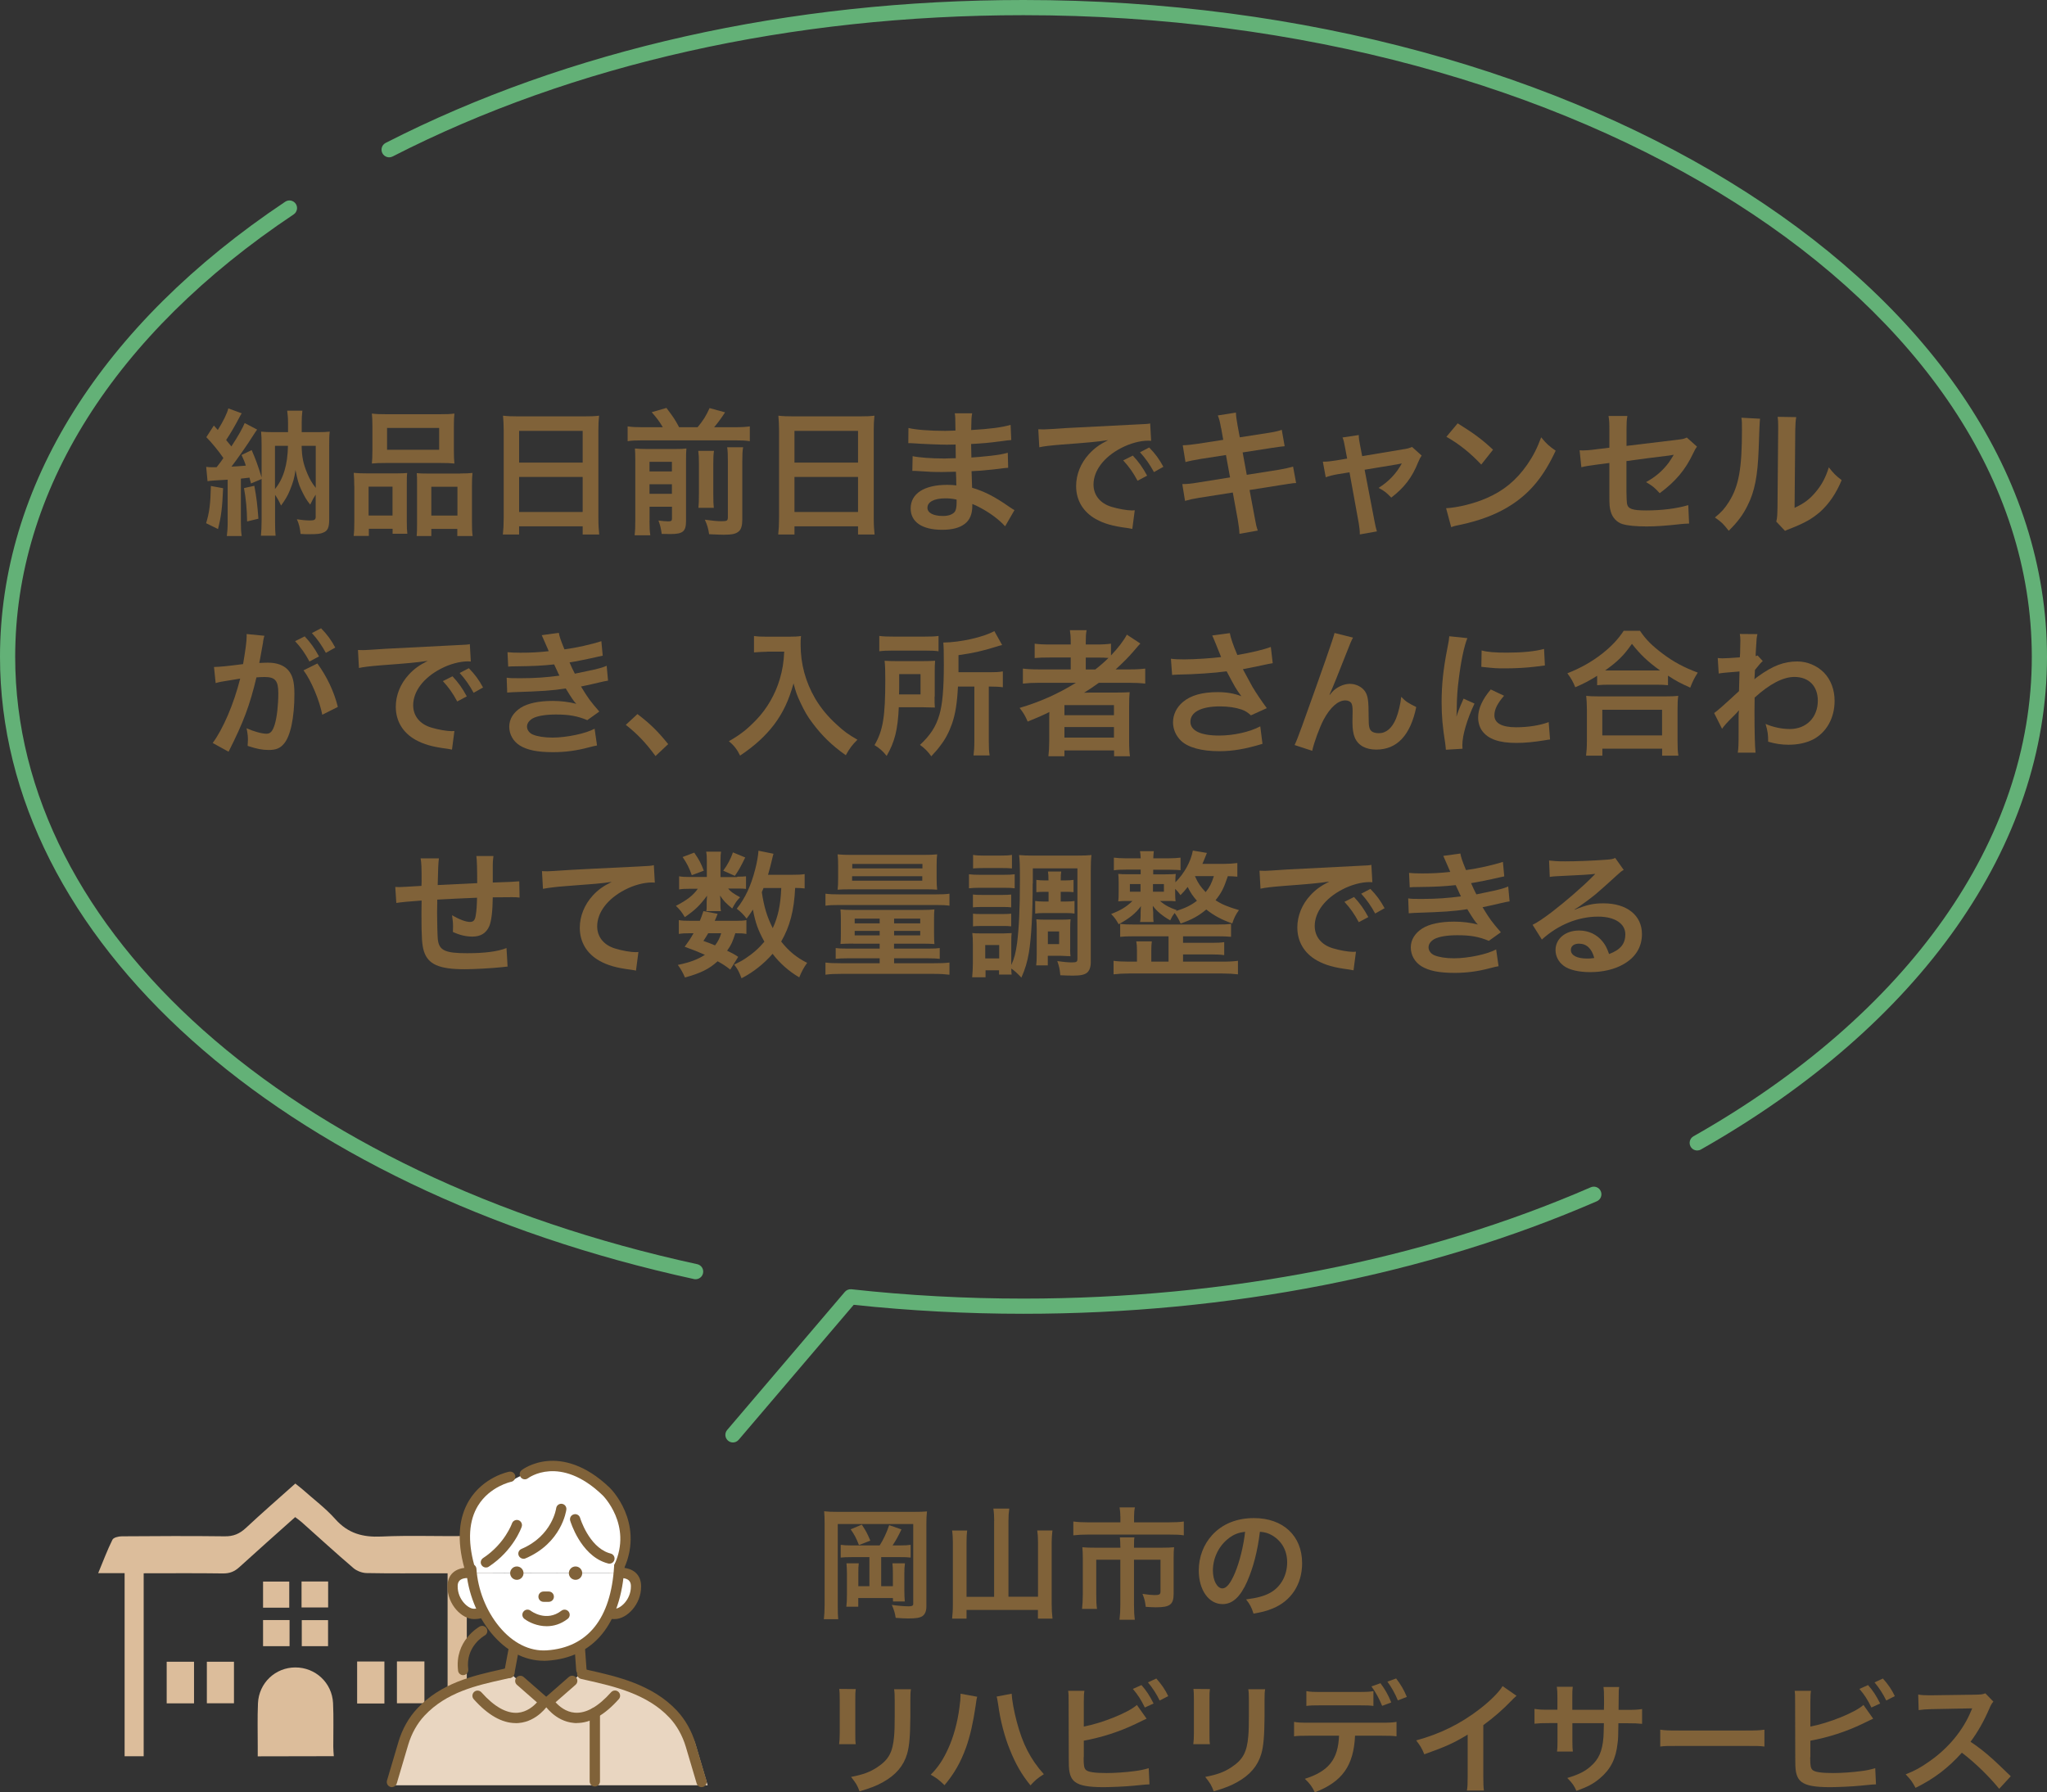 <?xml version="1.0" encoding="UTF-8"?><svg id="_イヤー_2" xmlns="http://www.w3.org/2000/svg" viewBox="0 0 269.56 236.06"><rect x="0" y="0" width="269.56" height="236.06" fill="#333333" stroke="none"/><defs><style>.cls-1{fill:#e9d6c1;}.cls-2{fill:#fff;}.cls-3{fill:#806239;}.cls-4{fill:#dcbd9b;}.cls-5{fill:#63b177;}</style></defs><g id="_イヤー_2-2"><g><g id="_s9hEk"><g><path class="cls-4" d="M16.41,231.33v-24.13h-3.48c.67-1.61,1.2-3.04,1.88-4.41,.14-.28,.8-.44,1.22-.44,4.51-.03,9.03-.06,13.54,0,1.16,.02,1.98-.33,2.81-1.1,2.11-1.97,4.28-3.86,6.51-5.85,.34,.28,.65,.51,.95,.77,1.46,1.3,3.04,2.48,4.33,3.93,1.67,1.87,3.6,2.39,6.04,2.28,3.81-.18,7.64,0,11.46-.08,.99-.02,1.45,.3,1.75,1.21,.39,1.18,.93,2.31,1.48,3.65h-3.43v24.16l-2.53-.03v-24.07c-.51,0-.95,0-1.39,0-3.09,0-6.18,.03-9.27-.03-.58-.01-1.28-.27-1.72-.64-2.32-1.98-4.56-4.04-6.84-6.07-.26-.23-.55-.43-.85-.66-2.5,2.24-4.94,4.39-7.34,6.58-.64,.59-1.28,.85-2.17,.84-3.45-.05-6.89-.02-10.44-.02v24.1h-2.5Zm17.53,0c0-.5,0-.93,0-1.37,0-1.87-.05-3.74,.03-5.61,.12-2.69,2.29-4.73,4.93-4.73,2.64,0,4.83,2.02,4.96,4.71,.09,1.91,.02,3.82,.03,5.73,0,.43,.04,.86,.07,1.25"/><path class="cls-4" d="M25.55,218.87v5.48h-3.6v-5.48h3.6Z"/><path class="cls-4" d="M52.27,224.34v-5.51h3.62v5.51h-3.62Z"/><path class="cls-4" d="M30.81,218.87v5.47h-3.57v-5.47h3.57Z"/><path class="cls-4" d="M50.62,224.37h-3.59v-5.53h3.59v5.53Z"/><path class="cls-4" d="M38.09,211.75h-3.45v-3.44h3.45v3.44Z"/><path class="cls-4" d="M39.71,208.3h3.5v3.42h-3.5v-3.42Z"/><path class="cls-4" d="M38.13,213.38v3.44h-3.49v-3.44h3.49Z"/><path class="cls-4" d="M43.2,216.82h-3.46v-3.43h3.46v3.43Z"/></g></g><g><path class="cls-1" d="M93.19,235.15l-1.62-5.45c-.45-1.52-1.71-2.23-2.8-3.39-3.3-3.52-8.24-5.23-12.01-6.09l-5.1,4.27-4.63-4.27c-3.76,.86-8.36,1.85-11.67,5.37-1.09,1.16-1.85,2.58-2.31,4.1l-1.62,5.45h41.74Z"/><g><g><path class="cls-2" d="M63.99,210.98c0,1.26-.37,1.59-1.59,1.59s-2.8-1.6-2.8-3.61c0-1.26,.84-1.8,2.06-1.8s2.33,2.57,2.33,3.82Z"/><path class="cls-3" d="M62.4,213.25c-1.58,0-3.48-1.91-3.48-4.29,0-1.55,1.02-2.48,2.73-2.48,1.84,0,3.01,3.17,3.01,4.5,0,1.61-.66,2.27-2.27,2.27Zm-.75-5.41c-1.38,0-1.38,.78-1.38,1.12,0,1.72,1.38,2.93,2.12,2.93,.56,0,.72-.08,.77-.13,.04-.04,.14-.2,.14-.78,0-1.15-1.05-3.14-1.65-3.14Z"/></g><g><path class="cls-2" d="M79.36,210.98c0,1.26,.37,1.59,1.59,1.59s2.8-1.6,2.8-3.61c0-1.26-.84-1.8-2.06-1.8s-2.33,2.57-2.33,3.82Z"/><path class="cls-3" d="M80.95,213.25c-1.61,0-2.27-.66-2.27-2.27,0-1.34,1.17-4.5,3.01-4.5,1.71,0,2.74,.93,2.74,2.48,0,2.38-1.9,4.29-3.48,4.29Zm.75-5.41c-.6,0-1.65,2-1.65,3.14,0,.59,.09,.74,.14,.78,.05,.05,.22,.13,.77,.13,.75,0,2.12-1.21,2.12-2.93,0-.34,0-1.12-1.38-1.12Z"/></g><path class="cls-2" d="M81.55,207.16c-.45,5.71-4.23,10.89-9.51,10.89s-9.35-5.08-9.74-10.85l19.25-.04Z"/><path class="cls-2" d="M62.31,207.2c-.02-.32-.03-.63-.03-.95,0-6.38,4.14-10.32,9.77-10.32s9.55,3.66,9.55,10.04c0,.4-.02,.8-.05,1.19l-19.25,.04Z"/><circle class="cls-3" cx="68.06" cy="207.2" r=".88"/><circle class="cls-3" cx="75.79" cy="207.2" r=".88"/><path class="cls-3" d="M71.99,214.19c-1.26,0-2.35-.52-2.94-.97-.3-.23-.35-.66-.12-.95,.23-.3,.65-.35,.95-.12,.09,.07,2.07,1.53,4.05,0,.3-.23,.72-.17,.95,.12,.23,.3,.17,.72-.12,.95-.93,.72-1.89,.97-2.77,.97Z"/><path class="cls-3" d="M67.07,221.02s-.08,0-.13-.01c-.37-.07-.61-.42-.54-.79l.59-3.14c.07-.37,.42-.61,.79-.54,.37,.07,.61,.42,.54,.79l-.59,3.14c-.06,.33-.35,.55-.67,.55Z"/><path class="cls-3" d="M76.56,220.64c-.35,0-.65-.27-.68-.63l-.2-2.76c-.03-.37,.26-.7,.63-.73,.37-.03,.7,.26,.73,.63l.2,2.76c.03,.37-.26,.7-.63,.73-.02,0-.03,0-.05,0Z"/><path class="cls-3" d="M51.61,235.39c-.06,0-.13,0-.19-.03-.36-.11-.56-.48-.46-.84l1.51-5.1c.5-1.68,1.35-3.19,2.46-4.38,3.18-3.39,7.38-4.33,11.07-5.16,.31-.07,.62-.14,.92-.21,.37-.08,.73,.15,.81,.51,.08,.37-.14,.73-.51,.81-.3,.07-.61,.14-.93,.21-3.51,.78-7.48,1.67-10.38,4.76-.97,1.03-1.71,2.36-2.15,3.83l-1.51,5.1c-.09,.3-.36,.49-.65,.49Z"/><path class="cls-3" d="M92.39,235.39c-.29,0-.56-.19-.65-.49l-1.43-4.83c-.44-1.47-1.18-2.8-2.15-3.83-2.95-3.15-7.36-4.14-10.9-4.94-.25-.06-.5-.11-.74-.17-.37-.08-.59-.45-.51-.81,.08-.37,.45-.59,.81-.51,.24,.05,.48,.11,.73,.17,3.72,.84,8.35,1.88,11.59,5.33,1.11,1.19,1.96,2.7,2.46,4.38l1.43,4.83c.11,.36-.1,.74-.46,.84-.06,.02-.13,.03-.19,.03Z"/><path class="cls-3" d="M72.26,210.98h-.68c-.38,0-.68-.3-.68-.68s.3-.68,.68-.68h.68c.38,0,.68,.3,.68,.68s-.3,.68-.68,.68Z"/><path class="cls-2" d="M62.4,206.61l.07,.07s6.11-1.06,6.47-3.97l.6-4.43s2.68,5.57,9.95,7.46l2.25,.23,.71-.21s2.78-10.25-7.88-12.15c0,0-4.45-.52-7.07,1.39l-2.72,.61s-4.99,3.15-3.09,10.35l.71,.65Z"/><path class="cls-3" d="M71.6,218.74c-2.53,0-4.96-1.28-6.91-3.65-1.89-2.3-3.09-5.35-3.3-8.37-.03-.37,.26-.7,.63-.72,.37-.03,.7,.26,.72,.63,.18,2.74,1.27,5.51,2.99,7.6,1.79,2.18,4.02,3.29,6.27,3.14,5.4-.36,8.46-4.19,8.87-11.09,.02-.37,.34-.66,.72-.64,.37,.02,.66,.34,.64,.72-.45,7.57-4.05,11.97-10.14,12.37-.16,.01-.33,.02-.49,.02Z"/><path class="cls-3" d="M81.55,207c-.09,0-.19-.02-.28-.06-.34-.16-.49-.56-.34-.9,2.36-5.18-1.54-9.07-1.58-9.1-5.62-5.4-9.78-2.27-9.82-2.24-.3,.23-.72,.18-.95-.12-.23-.3-.18-.72,.12-.95,.05-.04,1.33-1.02,3.43-1.2,1.89-.16,4.84,.33,8.17,3.53,.05,.05,1.19,1.17,1.98,3.03,.74,1.73,1.32,4.46-.11,7.61-.11,.25-.36,.4-.62,.4Z"/><path class="cls-3" d="M61.79,207c-.3,0-.57-.2-.65-.5-.99-3.62-.76-6.62,.67-8.94,1.87-3.02,5.1-3.7,5.24-3.72,.37-.07,.73,.17,.8,.53,.07,.37-.16,.72-.53,.8-.04,0-2.81,.61-4.36,3.12-1.22,1.98-1.39,4.62-.51,7.85,.1,.36-.11,.74-.48,.83-.06,.02-.12,.02-.18,.02Z"/><path class="cls-3" d="M60.99,220.64c-.34,0-.63-.25-.67-.6-.48-3.93,2.72-5.73,2.85-5.81,.33-.18,.74-.06,.92,.27,.18,.33,.06,.74-.27,.92-.11,.06-2.53,1.45-2.16,4.45,.05,.37-.22,.71-.59,.76-.03,0-.06,0-.08,0Z"/><path class="cls-3" d="M68.94,205.31c-.26,0-.52-.16-.63-.41-.15-.35,.01-.74,.36-.89,4.05-1.72,4.57-5.32,4.57-5.36,.05-.37,.39-.63,.76-.58,.37,.05,.63,.39,.58,.76-.02,.18-.63,4.41-5.39,6.43-.09,.04-.18,.05-.27,.05Z"/><path class="cls-3" d="M63.99,206.46c-.22,0-.44-.11-.57-.31-.21-.31-.12-.73,.2-.94,2.84-1.86,3.79-4.53,3.8-4.56,.12-.35,.51-.54,.86-.42,.35,.12,.54,.51,.42,.86-.04,.13-1.1,3.13-4.34,5.26-.11,.08-.24,.11-.37,.11Z"/><path class="cls-3" d="M80.26,205.95c-.05,0-.11,0-.17-.02-.12-.03-.25-.07-.37-.11-3.29-1.11-4.57-5.34-4.63-5.52-.11-.36,.1-.74,.46-.84,.36-.11,.74,.1,.84,.46,.01,.04,1.14,3.74,3.76,4.62,.09,.03,.18,.06,.27,.08,.36,.09,.58,.46,.49,.82-.08,.31-.35,.51-.66,.51Z"/><path class="cls-3" d="M67.91,226.95c-1.81,0-3.67-1.06-5.53-3.15-.25-.28-.22-.71,.06-.96,.28-.25,.71-.22,.96,.06,1.69,1.9,3.3,2.8,4.78,2.69,1.2-.1,2.08-.86,2.53-1.37l-2.64-2.31c-.28-.25-.31-.68-.06-.96,.25-.28,.68-.31,.96-.06l3.12,2.73c.25,.22,.3,.59,.13,.87-.06,.09-1.43,2.24-3.92,2.45-.13,.01-.26,.02-.39,.02Z"/><path class="cls-3" d="M75.96,226.95c-.13,0-.26,0-.39-.02-2.48-.21-3.86-2.36-3.92-2.45-.18-.28-.12-.65,.13-.87l3.12-2.73c.28-.25,.71-.22,.96,.06,.25,.28,.22,.71-.06,.96l-2.64,2.31c.46,.51,1.34,1.28,2.53,1.37,1.48,.12,3.09-.79,4.78-2.69,.25-.28,.68-.31,.96-.06,.28,.25,.31,.68,.06,.96-1.86,2.09-3.72,3.15-5.53,3.15Z"/><path class="cls-3" d="M78.33,235.3c-.38,0-.68-.3-.68-.68v-9.02c0-.38,.3-.68,.68-.68s.68,.3,.68,.68v9.02c0,.38-.3,.68-.68,.68Z"/></g></g><g><path class="cls-3" d="M27.13,61.49c.31,.04,.49,.05,.85,.05h.54c.43-.54,.58-.74,.9-1.21-.65-.95-1.51-2-2.25-2.75l.99-1.53c.25,.29,.34,.38,.52,.58,.7-1.1,1.22-2.16,1.39-2.84l1.76,.65c-.13,.2-.18,.29-.38,.67-.49,.95-1.17,2.11-1.67,2.84,.13,.16,.22,.29,.29,.36,.22,.27,.27,.32,.4,.49,.94-1.44,1.51-2.47,1.75-3.08l1.64,.86c-.16,.23-.29,.4-.63,.94-.61,.99-2.11,3.12-2.75,3.94,.54-.02,1.17-.07,1.89-.13-.14-.47-.25-.72-.56-1.4l1.33-.65c.54,1.24,.79,1.93,1.31,3.6v-4.14c0-.92-.02-1.35-.07-1.89,.56,.05,.85,.07,1.64,.07h1.91v-1.19c0-.65-.04-1.06-.11-1.64h2c-.07,.54-.09,.99-.09,1.66v1.17h2.07c.81,0,1.15-.02,1.62-.07-.07,.58-.07,1.03-.07,1.91v9.69c0,1.03-.2,1.46-.76,1.69-.41,.18-.77,.22-1.93,.22-.43,0-.63,0-1.08-.04-.07-.77-.22-1.37-.49-1.93,.68,.11,1.26,.16,1.76,.16,.54,0,.72-.11,.72-.45v-2.95c-.27,.41-.34,.52-.72,1.31-.49-.59-.76-1.06-1.22-2.04-.31-.67-.45-1.19-.72-2.52-.14,1.06-.32,1.66-.77,2.75-.27,.65-.54,1.12-1.13,1.94-.29-.63-.43-.88-.79-1.42v3.46c0,.94,.02,1.46,.07,1.93h-1.93c.05-.59,.09-1.17,.09-2.07v-5.4l-1.4,.59c-.11-.4-.13-.47-.2-.77-.41,.05-.56,.07-1.13,.13v5.67c0,.88,.02,1.33,.11,1.89h-1.96c.07-.58,.11-1.03,.11-1.89v-5.53q-2.23,.11-2.65,.2l-.18-1.89Zm2.25,2.81c-.11,2.58-.25,3.71-.67,5.38l-1.57-.77c.43-1.39,.58-2.52,.63-4.9l1.6,.29Zm4.11-.32c.29,1.53,.41,2.58,.54,4.34l-1.49,.36c-.02-1.6-.16-3.06-.41-4.39l1.37-.31Zm2.72,.43c1.12-1.35,1.67-3.24,1.71-5.69h-1.71v5.69Zm3.51-5.69c.04,1.51,.2,2.34,.76,3.67,.32,.76,.61,1.24,1.1,1.87v-5.54h-1.85Z"/><path class="cls-3" d="M46.65,64.01c0-.65-.02-1.21-.07-1.73,.54,.05,1.01,.07,1.75,.07h3.94c.52,0,.92-.02,1.35-.05-.05,.38-.05,.65-.05,1.57v4.81c0,.74,.02,1.22,.07,1.62h-1.94v-.65h-3.13v.94h-2c.07-.52,.09-1.01,.09-1.94v-4.63Zm1.89,3.89h3.15v-3.8h-3.15v3.8Zm.5-11.83c0-.65-.02-1.13-.07-1.6,.54,.07,1.06,.09,2.03,.09h6.79c1.01,0,1.58-.02,2.05-.09-.05,.45-.07,.9-.07,1.58v3.33c0,.74,.02,1.19,.07,1.67-.56-.05-.92-.07-1.87-.07h-7.13c-.94,0-1.33,.02-1.87,.07,.05-.5,.07-.99,.07-1.66v-3.33Zm1.93,3.17h6.86v-2.88h-6.86v2.88Zm9.65,3.12c.74,0,1.15-.02,1.6-.07-.05,.5-.07,.99-.07,1.73v4.65c0,.97,.02,1.44,.09,1.93h-2.02v-.94h-3.42v.94h-1.93c.04-.5,.05-.86,.05-1.6v-5.2c0-.81,0-1.1-.04-1.48,.41,.04,.79,.05,1.33,.05h4.39Zm-3.82,5.55h3.44v-3.8h-3.44v3.8Z"/><path class="cls-3" d="M66.33,56.68c0-.7-.04-1.33-.09-1.93,.58,.07,1.17,.09,2,.09h8.71c.85,0,1.4-.02,1.94-.09-.07,.68-.09,1.21-.09,1.84v11.63c0,.94,.04,1.53,.11,2.18h-2.18v-1.08h-8.37v1.08h-2.14c.07-.61,.11-1.33,.11-2.18v-11.54Zm2.03,4.25h8.37v-4.18h-8.37v4.18Zm0,6.5h8.37v-4.61h-8.37v4.61Z"/><path class="cls-3" d="M87.28,56.27c-.45-.76-.72-1.13-1.46-1.98l1.94-.56c.9,1.19,1.13,1.53,1.67,2.54h2.43c.72-.85,1.13-1.51,1.58-2.52l2.04,.56c-.47,.74-1.01,1.46-1.44,1.96h2.77c.88,0,1.42-.04,1.93-.11v1.95c-.54-.09-1.01-.11-1.93-.11h-12.23c-.86,0-1.37,.02-1.93,.11v-1.95c.7,.09,1.01,.11,1.93,.11h2.68Zm-1.75,12.3c0,.92,.02,1.4,.11,1.93h-2.07c.07-.59,.09-1.12,.09-2.05v-7.76c0-.88-.02-1.17-.05-1.62,.54,.05,.97,.07,1.69,.07h3.49c.92,0,1.21-.02,1.6-.07-.04,.43-.05,.85-.05,1.8v7.74c0,1.39-.4,1.73-2.07,1.73-.27,0-.49,0-1.13-.02-.13-.85-.18-1.06-.43-1.76,.59,.07,.94,.11,1.26,.11,.43,0,.52-.07,.52-.4v-1.53h-2.95v1.84Zm2.95-6.48v-1.26h-2.95v1.26h2.95Zm0,2.95v-1.26h-2.95v1.26h2.95Zm5.54-5.65c-.07,.5-.09,.81-.09,1.71v3.85c0,1.15,.02,1.42,.07,1.94h-2.03c.05-.52,.07-.85,.07-1.93v-3.89c0-.83-.02-1.15-.09-1.69h2.07Zm3.84-.49c-.09,.5-.11,1.01-.11,1.91v7.58c0,.79-.13,1.26-.41,1.55-.38,.36-.86,.49-2.02,.49-.43,0-.81-.02-1.94-.07-.11-.74-.23-1.17-.56-1.91,.99,.14,1.66,.2,2.2,.2,.74,0,.83-.07,.83-.58v-7.31c0-1.01-.02-1.33-.09-1.85h2.11Z"/><path class="cls-3" d="M102.59,56.68c0-.7-.04-1.33-.09-1.93,.58,.07,1.17,.09,2,.09h8.71c.85,0,1.4-.02,1.94-.09-.07,.68-.09,1.21-.09,1.84v11.63c0,.94,.04,1.53,.11,2.18h-2.18v-1.08h-8.37v1.08h-2.14c.07-.61,.11-1.33,.11-2.18v-11.54Zm2.03,4.25h8.37v-4.18h-8.37v4.18Zm0,6.5h8.37v-4.61h-8.37v4.61Z"/><path class="cls-3" d="M132.34,69.3c-.79-.88-2.04-1.8-3.33-2.47-.4-.22-.54-.27-.97-.45v.2c0,1.13-.32,1.91-1.01,2.43-.68,.52-1.66,.77-2.97,.77-2.63,0-4.14-1.03-4.14-2.81,0-1.96,1.78-3.11,4.81-3.11,.43,0,.74,.02,1.21,.07q0-.22-.02-.43v-.4q-.02-.25-.04-.97c-.86,.02-1.42,.04-1.8,.04-1.1,0-1.76-.02-3.26-.13-.23-.02-.41-.02-.68-.02l.04-1.94c.77,.18,2.48,.31,4.2,.31,.36,0,.97-.02,1.48-.04,0-.16,0-.77-.02-1.8-.58,.02-.86,.02-1.13,.02-.88,0-3.21-.09-4.41-.18-.2-.02-.34-.02-.4-.02h-.29l.02-2c.92,.23,2.77,.38,4.84,.38,.29,0,.9-.02,1.35-.04-.02-1.8-.02-1.82-.09-2.27h2.29c-.09,.49-.11,.72-.13,2.2,2.45-.14,4.02-.34,5.19-.68l.09,2q-.4,.02-1.42,.16c-1.58,.22-2.29,.27-3.87,.36,.02,.45,.02,.67,.04,1.78q.9-.05,2.56-.23c1.13-.14,1.42-.18,2.23-.4l.05,1.98c-.31,.02-.76,.07-1.17,.13-.27,.04-1.08,.13-2.43,.25-.25,.02-.52,.04-1.22,.07q.05,1.75,.07,2.18c1.58,.47,2.99,1.17,4.93,2.54,.31,.2,.4,.27,.65,.41l-1.22,2.11Zm-7.87-3.66c-1.46,0-2.34,.47-2.34,1.24,0,.67,.77,1.08,2.05,1.08,.76,0,1.31-.22,1.57-.58,.14-.23,.22-.61,.22-1.15v-.43c-.59-.13-.95-.16-1.49-.16Z"/><path class="cls-3" d="M136.76,56.54c.4,.02,.59,.02,.68,.02q.32,0,2.97-.18c1.31-.07,4.39-.23,9.2-.47,1.48-.07,1.57-.07,1.85-.14l.13,2.29q-.2-.02-.38-.02c-1.08,0-2.41,.36-3.57,.97-2.29,1.19-3.64,2.99-3.64,4.81,0,1.4,.88,2.49,2.39,2.94,.88,.27,2.04,.47,2.68,.47,.02,0,.18,0,.36-.02l-.32,2.45c-.23-.05-.27-.05-.61-.11-1.98-.25-3.11-.58-4.21-1.19-1.66-.94-2.58-2.47-2.58-4.34,0-1.53,.61-3.04,1.71-4.23,.68-.74,1.33-1.22,2.5-1.82-1.46,.22-2.58,.32-6.07,.58-1.6,.13-2.43,.23-2.99,.36l-.13-2.36Zm12.41,3.46c.79,.85,1.28,1.53,1.89,2.65l-1.26,.67c-.59-1.1-1.1-1.82-1.89-2.68l1.26-.63Zm2.79,2.18c-.54-.99-1.13-1.84-1.84-2.61l1.21-.63c.81,.83,1.31,1.51,1.87,2.54l-1.24,.7Z"/><path class="cls-3" d="M160.8,56.41c-.16-.88-.23-1.19-.43-1.69l2.38-.38c.02,.47,.09,.99,.22,1.69l.29,1.57,3.8-.59c.88-.14,1.26-.23,1.73-.4l.38,2.16q-.49,.04-1.73,.23l-3.8,.59,.54,2.95,4.23-.67c.76-.13,1.39-.27,1.87-.41l.4,2.16c-.38,.02-.45,.02-.83,.09-.11,0-.2,.02-.29,.04-.13,.02-.36,.05-.72,.11l-4.29,.68,.65,3.49c.22,1.19,.23,1.24,.43,1.85l-2.41,.43c-.02-.54-.09-1.04-.23-1.89l-.65-3.55-4.45,.7c-.86,.14-1.19,.22-1.84,.4l-.36-2.21c.61,0,1.13-.05,1.91-.18l4.38-.7-.54-2.95-3.35,.52c-.83,.14-1.5,.27-1.98,.41l-.36-2.21c.65-.02,1.22-.09,1.98-.2l3.35-.52-.27-1.53Z"/><path class="cls-3" d="M177.13,58.97c-.14-.77-.18-.95-.34-1.35l2.14-.32c0,.36,.05,.76,.18,1.39l.27,1.39,5.38-.9c.52-.07,.83-.16,1.19-.31l1.26,1.13c-.16,.23-.27,.43-.45,.86-.79,2-1.82,3.35-3.55,4.68-.65-.68-.92-.88-1.67-1.28,1.33-.83,2.32-1.87,3.06-3.22q-.22,.05-.67,.13l-4.23,.7,1.28,6.66q.18,.99,.34,1.46l-2.25,.4c0-.47-.04-.86-.14-1.46l-1.22-6.72-1.55,.25c-.63,.11-1.06,.22-1.58,.4l-.38-2.05c.58,0,1.03-.05,1.71-.16l1.49-.25-.27-1.42Z"/><path class="cls-3" d="M190.43,66.94c1.55-.09,3.69-.61,5.33-1.33,2.25-.97,3.92-2.36,5.35-4.41,.79-1.15,1.3-2.14,1.84-3.6,.7,.85,.99,1.12,1.91,1.76-1.53,3.29-3.24,5.42-5.71,7.06-1.84,1.22-4.07,2.11-6.86,2.7-.72,.14-.77,.16-1.19,.31l-.67-2.49Zm1.53-11.18c2.14,1.33,3.26,2.16,4.65,3.47l-1.55,1.96c-1.44-1.53-2.92-2.72-4.59-3.66l1.49-1.78Z"/><path class="cls-3" d="M223.47,58.82c-.22,.31-.25,.36-.5,.88-1.04,2.2-2.32,3.71-4.41,5.26-.7-.77-.97-.97-1.8-1.46,1.24-.68,2.18-1.49,2.97-2.54,.25-.36,.36-.52,.68-1.06-.29,.05-.41,.07-.68,.11-1.82,.22-3.67,.45-5.55,.72v4.05q.02,1.24,.07,1.55c.13,.7,.7,.9,2.54,.9,2.07,0,4.03-.25,5.53-.7l.11,2.43c-.49,.02-.63,.02-1.1,.07-1.94,.22-3.28,.31-4.47,.31-1.46,0-2.52-.11-3.2-.31-.74-.22-1.35-.88-1.55-1.66-.16-.56-.18-.83-.18-2.27v-4.12l-1.69,.22q-1.4,.18-2,.34l-.23-2.23c.2,.02,.34,.02,.43,.02,.32,0,1.1-.05,1.58-.13l1.91-.23v-2.47c0-.9-.02-1.1-.11-1.71h2.48c-.09,.52-.11,.9-.11,1.67v2.27l6.55-.79c.95-.11,.97-.13,1.39-.31l1.33,1.19Z"/><path class="cls-3" d="M231.77,55.15q-.07,.5-.18,4.03c-.13,3.51-.52,5.55-1.46,7.4-.61,1.24-1.3,2.16-2.48,3.33-.7-.9-.97-1.17-1.82-1.75,.88-.72,1.31-1.21,1.85-2.07,1.3-2.07,1.71-4.39,1.71-9.43,0-.99,0-1.15-.07-1.64l2.45,.13Zm4.77-.22c-.09,.52-.11,.83-.13,1.71l-.09,10.25c1.26-.59,1.98-1.13,2.75-2.05,.83-.97,1.35-1.96,1.76-3.29,.63,.81,.86,1.04,1.69,1.69-.74,1.78-1.67,3.13-2.86,4.2-1.03,.88-1.96,1.42-3.83,2.16-.4,.14-.54,.22-.77,.32l-1.15-1.22c.13-.52,.14-.92,.16-1.91l.09-10.16v-.54c0-.45-.02-.85-.07-1.19l2.45,.04Z"/><path class="cls-3" d="M34.65,84.55c-.09,.52-.22,1.26-.4,2.23q-.05,.31-.11,.54c.54-.02,.79-.04,1.12-.04,1.19,0,2.07,.32,2.66,.95,.61,.68,.85,1.55,.85,3.19,0,3.1-.52,5.56-1.39,6.55-.5,.59-1.04,.81-2,.81-.83,0-1.57-.14-2.77-.54,.02-.34,.04-.61,.04-.79,0-.47-.04-.83-.18-1.53,.97,.43,2,.72,2.63,.72,.52,0,.81-.34,1.08-1.22,.29-.94,.47-2.58,.47-4.11,0-1.66-.41-2.14-1.8-2.14-.38,0-.67,.02-1.08,.05-.88,3.69-1.69,5.87-3.67,9.79l-2.09-1.15c1.39-1.89,2.77-5.13,3.62-8.48q-.27,.04-.85,.14l-1.64,.27c-.29,.05-.49,.11-.74,.18l-.22-2.12c.81-.02,1.75-.11,3.83-.38,.34-2,.47-3.02,.47-3.64v-.32l2.34,.23c-.05,.14-.11,.38-.14,.56l-.04,.23Zm5.47-.74c.79,.85,1.28,1.53,1.89,2.65l-1.26,.67c-.59-1.1-1.1-1.82-1.89-2.68l1.26-.63Zm1.67,3.57c1.24,1.71,2.18,3.65,2.7,5.73l-2.05,1.03c-.36-1.89-1.48-4.54-2.47-5.85l1.82-.9Zm1.12-1.39c-.54-.99-1.13-1.84-1.84-2.61l1.21-.63c.81,.83,1.31,1.51,1.87,2.54l-1.24,.7Z"/><path class="cls-3" d="M47.17,85.61c.4,.02,.59,.02,.68,.02q.32,0,2.97-.18c1.31-.07,4.39-.23,9.2-.47,1.48-.07,1.57-.07,1.85-.14l.13,2.29q-.2-.02-.38-.02c-1.08,0-2.41,.36-3.57,.97-2.29,1.19-3.64,2.99-3.64,4.81,0,1.41,.88,2.49,2.39,2.94,.88,.27,2.04,.47,2.68,.47,.02,0,.18,0,.36-.02l-.32,2.45c-.23-.05-.27-.05-.61-.11-1.98-.25-3.11-.58-4.21-1.19-1.66-.94-2.58-2.47-2.58-4.34,0-1.53,.61-3.04,1.71-4.23,.68-.74,1.33-1.22,2.5-1.82-1.46,.22-2.58,.32-6.07,.58-1.6,.13-2.43,.23-2.99,.36l-.13-2.36Zm12.41,3.46c.79,.85,1.28,1.53,1.89,2.65l-1.26,.67c-.59-1.1-1.1-1.82-1.89-2.68l1.26-.63Zm2.79,2.18c-.54-.99-1.13-1.84-1.84-2.61l1.21-.63c.81,.83,1.31,1.51,1.87,2.54l-1.24,.7Z"/><path class="cls-3" d="M66.82,85.9c.52,.05,.94,.07,1.73,.07,1.37,0,2.34-.05,3.71-.2q-.05-.14-.2-.47c-.45-1.04-.7-1.6-.72-1.64l2.25-.31c.07,.45,.25,.99,.74,2.18,1.53-.2,3.62-.67,4.86-1.08l.18,1.91q-.18,.04-.61,.13c-1.21,.29-3.21,.68-3.76,.76,.29,.67,.4,.9,.7,1.48,1.55-.32,2.38-.5,2.48-.52,1.03-.25,1.24-.32,1.71-.52l.18,1.96c-.34,.05-.72,.13-1.13,.23-.74,.18-1.33,.31-1.76,.4q-.45,.09-.67,.14c.94,1.55,1.22,1.93,2.41,3.3l-1.58,1.13c-1.3-.54-2.38-.74-4.14-.74-1.37,0-2.41,.18-3.03,.5-.5,.29-.77,.67-.77,1.1s.31,.85,.77,1.04c.58,.25,1.53,.4,2.58,.4,1.87,0,4.41-.54,5.55-1.17l.32,2.21q-.34,.05-1.17,.27c-1.53,.41-3.03,.61-4.61,.61-2.07,0-3.38-.27-4.39-.88-.86-.54-1.39-1.46-1.39-2.47s.54-1.87,1.51-2.5c.94-.59,2.38-.9,4.2-.9,1.1,0,2.14,.13,3.12,.38-.29-.27-.63-.77-1.39-2.02-1.91,.29-3.06,.36-6.97,.49-.31,.02-.43,.02-.74,.05l-.07-1.96c.52,.07,.63,.07,1.85,.07,1.89,0,3.39-.11,5.1-.34-.11-.22-.18-.32-.32-.67-.18-.38-.23-.49-.38-.81-1.44,.16-2.74,.23-4.83,.25-.76,0-.85,.02-1.22,.04l-.09-1.91Z"/><path class="cls-3" d="M83.94,94.05c1.66,1.26,2.67,2.25,4.05,3.96l-1.67,1.57c-1.31-1.78-2.34-2.86-3.91-4.11l1.53-1.42Z"/><path class="cls-3" d="M101.02,85.84c-.49,0-1.03,.04-1.73,.09v-2.16c.52,.07,.9,.09,1.69,.09h2.86c.74,0,1.22-.02,1.64-.09-.05,.52-.05,.68-.05,1.13,0,2.56,.65,4.93,1.93,7.13,.76,1.26,1.64,2.34,2.88,3.46,.92,.85,1.44,1.22,2.67,1.94-.68,.67-1.03,1.13-1.53,2.04-1.8-1.26-3.15-2.58-4.38-4.23-.67-.88-1.06-1.57-1.58-2.67-.47-.99-.63-1.44-.92-2.56-.65,2.3-1.37,3.83-2.57,5.44-1.15,1.49-2.5,2.75-4.47,4.07-.38-.79-.79-1.33-1.48-1.89,1.53-.88,2.41-1.57,3.62-2.83,1.41-1.46,2.5-3.38,3.08-5.33,.36-1.24,.52-2.18,.59-3.64h-2.25Z"/><path class="cls-3" d="M123.07,91.75c0,.79,0,.99,.04,1.44-.18,0-.77-.02-1.76-.04h-2.99c-.14,3.01-.54,4.56-1.6,6.41-.54-.67-.94-1.01-1.6-1.42,1.12-1.91,1.42-3.75,1.42-8.61,0-1.21-.02-1.84-.09-2.5,.59,.04,1.04,.05,1.91,.05h2.92c.83,0,1.26-.02,1.82-.05-.04,.38-.05,.92-.05,1.62v3.1Zm-7.27-7.99c.52,.07,1.01,.09,1.94,.09h3.89c1.06,0,1.49-.02,1.96-.09v2.02c-.47-.07-.94-.09-1.87-.09h-4.09c-.83,0-1.33,.02-1.84,.09v-2.02Zm5.42,7.69v-2.66h-2.81v1.3c0,.68,0,.85-.02,1.37h2.83Zm4.93-1.03c-.11,2.2-.34,3.62-.79,4.92-.38,1.08-.88,2.05-1.57,2.92-.27,.38-.54,.68-1.15,1.35-.49-.67-.86-1.04-1.49-1.5,1.39-1.3,2.11-2.43,2.56-3.98,.4-1.37,.58-3.39,.58-6.66,0-1.69-.02-2.25-.07-2.84,2.21-.02,5.28-.7,6.72-1.51l1.03,1.84c-.32,.07-.43,.11-.83,.23-1.86,.58-3.03,.83-4.92,1.1v2.25h4.09c.85,0,1.22-.02,1.75-.11v2.09c-.49-.07-.9-.09-1.58-.09h-.27v7.13c0,.94,.02,1.39,.11,1.94h-2.12c.07-.58,.11-1.08,.11-1.96v-7.11h-2.12Z"/><path class="cls-3" d="M136.86,89.93c-.9,0-1.53,.04-2.16,.11v-1.98c.49,.07,1.17,.11,2.2,.11h4.1v-1.57h-2.7c-.95,0-1.53,.02-2.05,.07v-1.89c.47,.07,1.17,.11,2.12,.11h2.63v-.31c0-.7-.04-1.1-.11-1.58h2.2c-.09,.47-.11,.85-.11,1.58v.31h1.3c.92,0,1.49-.04,2.02-.11v1.55c.95-.99,1.71-2,2.09-2.74l1.78,1.17c-.13,.13-.4,.43-.81,.92-.72,.85-1.49,1.62-2.45,2.49h1.85c.94,0,1.48-.04,2.05-.11v1.98c-.59-.07-1.31-.11-2.23-.11h-3.87c-.68,.49-1.13,.79-1.95,1.31,.4-.02,.99-.02,1.46-.02h2.65c.86,0,1.37-.02,1.89-.05-.05,.52-.07,.95-.07,1.96v4.45c0,.94,.04,1.55,.11,2.03h-2.09v-.77h-6.54v.77h-2.11c.07-.59,.11-1.24,.11-2.03v-2.79c0-.29,0-.68,.02-1.01-1.1,.54-1.48,.7-2.86,1.26-.31-.74-.54-1.13-1.06-1.8,2.74-.81,5.04-1.85,7.42-3.31h-4.83Zm3.31,4.27h6.52v-1.33h-6.52v1.33Zm0,2.95h6.52v-1.39h-6.52v1.39Zm4.07-8.98c.67-.52,1.15-.94,1.73-1.51-.49-.04-.79-.05-1.51-.05h-1.48v1.57h1.26Z"/><path class="cls-3" d="M154.19,86.76c.54,.07,1.01,.09,1.75,.09,1.35,0,3.75-.16,4.86-.31-.31-.79-1.08-2.7-1.17-2.84l2.32-.31c.11,.61,.43,1.57,.99,2.88,1.85-.32,3.46-.7,4.41-1.06l.25,2.14c-.47,.07-.67,.13-1.28,.25-.27,.07-1.15,.25-2.65,.54,.65,1.21,1.06,1.96,1.24,2.29,.49,.83,1.28,2,1.91,2.84l-2.09,.95c-.45-.41-.74-.59-1.24-.77-.81-.27-1.76-.41-2.84-.41-2.45,0-3.89,.74-3.89,2.02,0,1.17,1.33,1.82,3.78,1.82,1.91,0,4.02-.47,5.42-1.21l.29,2.3c-2.23,.68-3.91,.97-5.71,.97-2.3,0-4.09-.49-5.01-1.37-.68-.65-1.06-1.53-1.06-2.43,0-1.03,.47-1.98,1.3-2.68,1.04-.88,2.54-1.3,4.59-1.3,1.17,0,2.21,.18,3.11,.54-.74-1.01-.76-1.06-1.94-3.28-1.58,.22-4.25,.4-6.39,.43-.45,.02-.52,.02-.79,.05l-.16-2.16Z"/><path class="cls-3" d="M175.1,91.53q.11-.13,.34-.4c.58-.63,1.51-1.06,2.32-1.06s1.62,.41,2.02,1.03c.36,.58,.45,1.22,.45,3.29,0,1.3,.07,1.66,.4,1.93,.2,.16,.52,.25,.96,.25,.95,0,1.73-.67,2.25-1.93,.32-.81,.59-1.93,.68-2.86,.59,.61,.86,.79,1.98,1.35-.77,3.73-2.54,5.6-5.26,5.6-1.39,0-2.38-.54-2.83-1.57-.2-.47-.31-1.12-.31-2v-.18c.02-.65,.02-1.08,.02-1.26,0-.56-.04-.83-.14-1.06-.13-.25-.45-.41-.81-.41-.97,0-1.98,.9-2.86,2.52-.54,1.03-1.28,3.03-1.51,4.12l-2.32-.76c.25-.52,.41-.95,.99-2.52q4.14-11.51,4.27-12.24l2.43,.61c-.25,.49-.34,.68-.88,2.07-1.03,2.63-1.82,4.59-2.21,5.44l.04,.04Z"/><path class="cls-3" d="M190.4,98.74c-.02-.32-.04-.43-.09-.85-.34-2.18-.47-3.57-.47-5.38,0-2.32,.22-4.38,.74-7.04,.2-1.01,.23-1.19,.27-1.67l2.38,.25c-.43,1.06-.85,3.08-1.13,5.38-.18,1.35-.25,2.41-.27,3.98,0,.4-.02,.54-.04,.99,.2-.63,.23-.76,.94-2.38l1.44,.65c-.99,2.09-1.6,4.18-1.6,5.46,0,.11,0,.25,.02,.49l-2.18,.13Zm7.67-7.11c-.9,1.04-1.28,1.82-1.28,2.59,0,1.03,.99,1.57,2.86,1.57,1.58,0,3.15-.25,4.29-.68l.18,2.29c-.25,.02-.32,.04-.74,.11-1.44,.23-2.54,.34-3.73,.34-2.23,0-3.67-.5-4.46-1.57-.34-.45-.54-1.12-.54-1.76,0-1.17,.54-2.38,1.66-3.71l1.76,.83Zm-2.97-5.96c.81,.22,1.76,.29,3.33,.29,2,0,3.71-.16,4.9-.49l.11,2.18c-.14,.02-.41,.05-1.28,.16-1.15,.14-2.52,.22-3.85,.22s-1.33,0-3.24-.2l.04-2.16Z"/><path class="cls-3" d="M210.32,89.01c-1.17,.72-1.64,.97-2.88,1.51-.31-.76-.52-1.13-1.04-1.84,1.67-.65,3.21-1.51,4.59-2.59,1.24-.99,2.09-1.89,2.83-3.01h2.14c.77,1.15,1.58,1.96,3.02,3.04,1.41,1.06,2.75,1.78,4.59,2.47-.47,.76-.65,1.1-.99,1.98-1.28-.58-1.84-.86-2.93-1.58v1.26c-.45-.05-.9-.07-1.62-.07h-6.16c-.58,0-1.08,.02-1.55,.07v-1.24Zm-1.46,10.53c.07-.58,.11-1.12,.11-1.91v-4.2c0-.74-.04-1.26-.09-1.78,.4,.05,.83,.07,1.55,.07h9c.72,0,1.15-.02,1.57-.07-.07,.5-.09,1.01-.09,1.78v4.21c0,.83,.02,1.33,.11,1.89h-2.14v-.92h-7.87v.92h-2.14Zm2.14-2.68h7.87v-3.38h-7.87v3.38Zm7-8.55h.61c-1.58-1.13-2.58-2.07-3.71-3.51-1.08,1.55-1.87,2.32-3.53,3.51h6.63Z"/><path class="cls-3" d="M225.74,93.91c.41-.29,1.12-.9,3.26-2.88,.04-1.1,.04-1.12,.07-2.59q-2.18,.16-2.74,.27l-.13-2.04c.29,.02,.43,.04,.59,.04,.32,0,1.31-.05,2.32-.13,.04-.47,.05-.7,.05-1.35,0-.34,.02-.59,.02-.76v-.18c0-.29-.02-.43-.07-.79l2.32,.02c-.11,.47-.11,.49-.18,1.73q-.02,.34-.05,.85v.32c.13-.04,.16-.04,.25-.09l.68,.74c-.25,.22-.38,.36-1.03,1.17-.04,.77-.05,1.17-.07,1.22l.04-.02c.07-.07,.2-.18,.43-.34,1.96-1.42,3.42-1.98,5.19-1.98,1.3,0,2.61,.56,3.51,1.48,.9,.94,1.39,2.25,1.39,3.71,0,2.27-1.08,4.18-2.86,5.1-.92,.45-1.98,.68-3.21,.68-.92,0-1.76-.13-2.68-.4,0-.95-.05-1.35-.34-2.34,1.01,.43,2.12,.67,3.21,.67,2.16,0,3.67-1.53,3.67-3.73,0-1.93-1.19-3.13-3.08-3.13-1.49,0-3.26,.92-5.24,2.72l-.02,1.87c0,2.58,.05,4.59,.14,5.38h-2.34c.09-.54,.11-1.06,.11-2.88v-1.6c0-.5,0-.7,.04-1.06h-.04c-.13,.18-.25,.32-.79,.85-.65,.63-1.15,1.19-1.39,1.55l-1.04-2.07Z"/><path class="cls-3" d="M66.88,127.3q-.2,.02-.81,.09c-1.31,.14-3.69,.27-4.88,.27-3.37,0-4.83-.65-5.37-2.38-.25-.81-.32-1.82-.32-4.92,0-.27,0-.34,.02-1.75q-2.52,.18-3.33,.32l-.14-2.11c.25,.02,.43,.02,.52,.02,.16,0,1.15-.05,2.93-.16,.02-.29,.02-.45,.02-.56,0-1.91-.02-2.41-.13-3.06h2.41q-.11,.67-.16,3.51,2.52-.13,5.2-.25,0-2.86-.11-3.57h2.25c-.07,.58-.09,.79-.09,1.24v2.25q2.9-.09,3.49-.16l.04,2.14c-.41-.05-.58-.05-1.03-.05-.63,0-1.66,.02-2.5,.02-.02,1.82-.18,3.17-.47,3.82-.4,.9-1.13,1.35-2.2,1.35-.85,0-1.64-.18-2.58-.61,.02-.36,.02-.47,.02-.72,0-.49-.04-.83-.13-1.48,.97,.56,1.82,.88,2.36,.88,.47,0,.67-.23,.77-.94,.09-.52,.14-1.24,.16-2.25q-2.74,.11-5.24,.25v.49q0,.09-.02,1.04v.38c0,.94,.05,2.9,.09,3.26,.14,1.51,.92,1.89,3.85,1.89,2.34,0,4.03-.22,5.2-.68l.14,2.41Z"/><path class="cls-3" d="M71.4,114.74c.4,.02,.59,.02,.68,.02q.32,0,2.97-.18c1.01-.05,4-.22,8.98-.45,1.48-.07,1.75-.09,2.07-.18l.13,2.3q-.2-.02-.38-.02c-1.08,0-2.41,.36-3.57,.97-2.29,1.19-3.64,2.99-3.64,4.81,0,1.4,.88,2.48,2.39,2.93,.88,.27,2.03,.47,2.68,.47,.02,0,.18,0,.36-.02l-.32,2.45c-.22-.05-.31-.07-.61-.11-1.98-.25-3.12-.58-4.21-1.19-1.66-.94-2.58-2.47-2.58-4.34,0-1.53,.61-3.04,1.71-4.25,.68-.74,1.33-1.21,2.5-1.8-1.46,.22-2.16,.27-6.07,.56-1.21,.09-2.29,.22-2.99,.36l-.13-2.34Z"/><path class="cls-3" d="M97.09,115.47c.54,0,.94-.02,1.15-.05v1.66c-.27-.04-.59-.05-1.15-.05h-1.21c.32,.4,.7,.67,1.58,1.15-.49,.52-.56,.63-1.04,1.48-.9-.76-1.15-1.03-1.6-1.71,.04,.38,.05,.59,.05,.74v.65c0,.23,.02,.45,.07,.67h-1.93c.04-.2,.05-.4,.05-.59v-.68c0-.16,.02-.45,.05-.77-.97,1.31-1.55,1.87-2.93,2.83-.4-.67-.59-.92-1.17-1.49,1.44-.74,2.29-1.39,2.88-2.25h-.97c-.65,0-1.1,.02-1.49,.09v-1.73c.41,.07,.83,.09,1.51,.09h2.14v-2.12c0-.56-.02-.86-.09-1.22h1.96c-.05,.34-.07,.65-.07,1.19v2.16h2.2Zm-.92,12.24c-.67-.52-.92-.68-1.67-1.1-1.13,1.03-2.2,1.55-4.3,2.14-.27-.63-.54-1.12-.94-1.66,1.62-.34,2.58-.7,3.57-1.33-.9-.4-1.39-.59-2.67-1.06,.58-.79,.74-1.03,1.17-1.78h-.52c-.65,0-1.01,.02-1.42,.09v-1.82c.4,.07,.76,.09,1.42,.09h1.35c.18-.41,.25-.63,.47-1.28l1.87,.36c-.16,.45-.23,.58-.38,.92h2.84c.63,0,.99-.02,1.33-.09v1.82c-.38-.07-.68-.09-1.46-.09-.36,1.13-.52,1.51-1.08,2.3,.72,.34,.85,.41,1.46,.81l-1.04,1.67Zm-4.75-15.41c.68,.99,.9,1.42,1.26,2.38l-1.58,.59c-.36-1.01-.65-1.57-1.21-2.39l1.53-.58Zm1.84,10.62c-.25,.43-.31,.52-.63,1.01,.76,.27,.99,.36,1.53,.59,.38-.5,.63-.97,.81-1.6h-1.71Zm4.88-9.99c-.68,1.39-.81,1.6-1.37,2.43l-1.53-.68c.58-.79,.97-1.53,1.28-2.41l1.62,.67Zm7.83,4.09c-.36-.05-.56-.05-1.26-.07-.14,2.99-.7,5.1-1.84,7.06,.97,1.24,2.02,2.11,3.42,2.81-.41,.56-.72,1.12-1.04,1.91-1.35-.79-2.58-1.87-3.51-3.1-1.15,1.31-2.52,2.41-4.09,3.22-.36-.94-.52-1.22-.97-1.8,.77-.38,1.01-.5,1.42-.77,1.04-.68,1.85-1.4,2.56-2.25-.85-1.53-1.19-2.52-1.51-4.23-.32,.5-.45,.68-.83,1.19-.4-.52-.79-.92-1.3-1.3,1.12-1.4,1.87-3.01,2.43-5.19,.23-.85,.41-1.93,.43-2.45l1.98,.4c-.07,.22-.11,.38-.25,.99-.11,.47-.27,1.08-.47,1.78h3.13c.86,0,1.26-.02,1.69-.09v1.89Zm-5.42-.07q-.14,.32-.23,.56c.29,1.93,.67,3.21,1.44,4.74,.7-1.51,1.03-3.04,1.12-5.29h-2.32Z"/><path class="cls-3" d="M108.7,117.71c.56,.07,.99,.09,1.89,.09h12.57c.9,0,1.39-.02,1.87-.09v1.58c-.5-.07-.9-.09-1.8-.09h-12.66c-.9,0-1.35,.02-1.87,.09v-1.58Zm3.64,6.57c-.72,0-1.17,.02-1.66,.05,.04-.41,.05-.7,.05-1.44v-1.78c0-.58-.02-.9-.05-1.33,.4,.05,.86,.07,1.71,.07h8.99c.77,0,1.19-.02,1.67-.07-.04,.41-.05,.7-.05,1.3v1.84c0,.67,.02,1.1,.05,1.42-.5-.04-1.03-.05-1.66-.05h-3.66v.65h4.52c.76,0,1.13-.02,1.5-.07v1.42c-.42-.05-.9-.07-1.6-.07h-4.41v.65h5.24c.99,0,1.42-.02,2.05-.09v1.6c-.61-.07-1.19-.11-2.05-.11h-12.23c-.86,0-1.4,.02-2.05,.11v-1.6c.61,.07,1.06,.09,2.05,.09h5.09v-.65h-4.19c-.74,0-1.17,.02-1.6,.07v-1.42c.36,.05,.74,.07,1.49,.07h4.3v-.65h-3.51Zm-.22-7.15c-.95,0-1.37,.02-1.82,.05,.05-.41,.07-.79,.07-1.48v-1.73c0-.63-.02-1.01-.07-1.44,.56,.05,1.03,.07,1.91,.07h9.31c.9,0,1.33-.02,1.89-.07-.05,.43-.07,.74-.07,1.44v1.73c0,.65,.02,1.06,.07,1.48-.47-.04-.85-.05-1.82-.05h-9.47Zm.09-1.13h9.24v-.59h-9.24v.59Zm.02-1.62h9.24v-.59h-9.24v.59Zm.32,6.61v.63h3.29v-.63h-3.29Zm0,1.62v.59h3.29v-.59h-3.29Zm5.19-.99h3.44v-.63h-3.44v.63Zm0,1.58h3.44v-.59h-3.44v.59Z"/><path class="cls-3" d="M127.6,115.15c.45,.05,.76,.07,1.46,.07h3.1c.76,0,1.03-.02,1.46-.07v1.85c-.38-.05-.63-.07-1.37-.07h-3.19c-.63,0-1.03,.02-1.46,.07v-1.85Zm8.39,1.21c0,3.96-.18,7.17-.5,9.11-.22,1.26-.49,2.18-.99,3.29-.58-.61-.94-.94-1.33-1.19,0,.34,.02,.54,.05,.79h-1.66v-.56h-1.78v.92h-1.76c.05-.54,.09-1.19,.09-1.76v-2.67c0-.56-.02-.94-.07-1.4,.34,.05,.52,.05,1.22,.05h2.88q.85-.02,1.08-.04c-.04,.29-.05,.54-.05,1.28v2.93c.4-.88,.58-1.57,.76-2.86,.25-1.96,.38-4.55,.38-8.35,0-1.94-.02-2.52-.11-3.28,.56,.05,.97,.07,1.91,.07h5.73c.97,0,1.39-.02,1.89-.07-.07,.59-.09,1.1-.09,2.03v12.08c0,.65-.18,1.13-.5,1.39-.34,.27-.85,.38-1.85,.38-.58,0-.94-.02-1.66-.05-.09-.86-.13-1.08-.4-1.87,.86,.13,1.46,.18,1.89,.18,.63,0,.76-.07,.76-.45v-11.94h-5.87v1.98Zm-7.87,1.46c.34,.04,.58,.05,1.13,.05h2.81c.56,0,.79-.02,1.1-.05v1.69c-.32-.04-.58-.05-1.1-.05h-2.81c-.56,0-.81,.02-1.13,.05v-1.69Zm0,2.52c.34,.04,.58,.05,1.13,.05h2.79c.58,0,.81-.02,1.12-.05v1.67c-.32-.04-.58-.05-1.13-.05h-2.77c-.54,0-.81,.02-1.13,.05v-1.67Zm.02-7.74c.43,.07,.74,.09,1.46,.09h2.2c.7,0,1.03-.02,1.46-.09v1.78c-.49-.04-.81-.05-1.46-.05h-2.2c-.65,0-1.03,.02-1.46,.05v-1.78Zm1.6,13.63h1.84v-1.76h-1.84v1.76Zm7.81-8.77c-.45,0-.77,.02-1.08,.05v-1.62c.38,.05,.68,.07,1.06,.07h.54c0-.58-.02-.85-.07-1.17h1.75c-.05,.34-.07,.52-.07,1.17h.59c.45,0,.77-.02,1.1-.07v1.62c-.32-.04-.59-.05-1.1-.05h-.59v1.28h.72c.49,0,.77-.02,1.1-.07v1.66c-.32-.05-.58-.07-1.08-.07h-3.04c-.47,0-.7,.02-1.06,.07v-1.66c.32,.05,.63,.07,1.06,.07h.7v-1.28h-.52Zm3.37,7.54c0,.49,.02,.7,.05,.95-.16-.02-.22-.02-.4-.02-.18-.02-.29-.02-.38-.02-.23-.02-.38-.02-.43-.02h-1.78v1.26h-1.53c.05-.36,.07-.79,.07-1.48v-3.35c0-.56-.02-.86-.05-1.24,.38,.04,.68,.05,1.21,.05h2.09c.59,0,.92-.02,1.21-.05-.04,.34-.05,.63-.05,1.19v2.72Zm-2.93-.65h1.48v-1.67h-1.48v1.67Z"/><path class="cls-3" d="M162.93,115.47c-.38-.04-.63-.05-1.24-.07-.56,1.66-.85,2.2-1.62,3.17,.81,.54,1.64,.88,3.08,1.3-.43,.61-.61,.95-.88,1.76-1.46-.52-2.4-1.03-3.42-1.84-1.03,.86-1.93,1.35-3.38,1.85-.23-.56-.49-.97-.79-1.39-.27,.36-.36,.5-.58,.97-1.03-.58-1.78-1.21-2.29-1.91v.22q.02,.16,.05,.65v.47c0,.32,.02,.52,.05,.79h-1.78c.05-.29,.07-.4,.07-.79v-.49c0-.2,.02-.47,.04-.81-.65,.92-1.57,1.66-2.93,2.38-.36-.63-.52-.86-.99-1.35,1.21-.45,2.02-.94,2.81-1.71h-.5c-.76,0-.97,0-1.37,.05,.04-.4,.05-.74,.05-1.19v-1.28c0-.54-.02-.79-.05-1.15,.38,.04,.63,.05,1.42,.05h1.53v-.61h-1.93c-.7,0-1.22,.02-1.6,.09v-1.67c.43,.05,.94,.09,1.6,.09h1.93c-.02-.47-.04-.67-.09-.94h1.82c-.04,.31-.05,.5-.07,.94h2.02c.67,0,1.12-.04,1.57-.09v1.66c-.18-.04-.68-.05-1.53-.07h-2.07v.61h1.55c.79,0,1.06-.02,1.42-.05-.04,.32-.05,.54-.05,1.1,1.19-1.19,2.04-2.74,2.3-4.18l1.85,.31c-.29,.74-.4,1.01-.59,1.44h2.84c.65,0,1.19-.04,1.76-.11v1.8Zm-9.04,7.85h-4.54c-.88,0-1.33,.02-1.84,.07v-1.71c.5,.07,.92,.09,1.84,.09h10.89c.99,0,1.37-.02,1.87-.09v1.71c-.54-.05-.95-.07-1.87-.07h-4.45v.86h3.78c.81,0,1.17-.02,1.64-.09v1.71c-.49-.07-.92-.09-1.64-.09h-3.78v.95h5.19c.88,0,1.53-.04,2.04-.11v1.78c-.67-.07-1.26-.11-2.04-.11h-12.32c-.76,0-1.39,.04-2.02,.11v-1.78c.47,.07,1.21,.11,2.02,.11h1.06v-1.46c0-.54-.02-.83-.09-1.21h2.05c-.05,.4-.07,.7-.07,1.21v1.46h2.27v-3.35Zm-5.1-6.88v1.01h1.4v-1.01h-1.4Zm3.04,1.01h1.44v-1.01h-1.44v1.01Zm3.04,2.54c1.21-.38,1.96-.74,2.75-1.35-.54-.61-.85-1.06-1.22-1.82-.41,.52-.54,.67-.95,1.08-.27-.38-.38-.52-.7-.83v.47c0,.52,.02,.85,.05,1.17-.31-.04-.54-.04-1.35-.04h-.7c.67,.56,1.22,.86,2.21,1.21l-.09,.11Zm2.5-4.56c.41,.92,.72,1.37,1.4,2.07,.54-.68,.76-1.12,1.08-2.11h-2.47l-.02,.04Z"/><path class="cls-3" d="M165.89,114.68c.4,.02,.59,.02,.68,.02q.32,0,2.97-.18c1.31-.07,4.39-.23,9.2-.47,1.48-.07,1.57-.07,1.85-.14l.13,2.29q-.2-.02-.38-.02c-1.08,0-2.41,.36-3.57,.97-2.29,1.19-3.64,2.99-3.64,4.81,0,1.41,.88,2.49,2.39,2.94,.88,.27,2.04,.47,2.68,.47,.02,0,.18,0,.36-.02l-.32,2.45c-.23-.05-.27-.05-.61-.11-1.98-.25-3.11-.58-4.21-1.19-1.66-.94-2.58-2.47-2.58-4.34,0-1.53,.61-3.04,1.71-4.23,.68-.74,1.33-1.22,2.5-1.82-1.46,.22-2.58,.32-6.07,.58-1.6,.13-2.43,.23-2.99,.36l-.13-2.36Zm12.41,3.46c.79,.85,1.28,1.53,1.89,2.65l-1.26,.67c-.59-1.1-1.1-1.82-1.89-2.68l1.26-.63Zm2.79,2.18c-.54-.99-1.13-1.84-1.84-2.61l1.21-.63c.81,.83,1.31,1.51,1.87,2.54l-1.24,.7Z"/><path class="cls-3" d="M185.54,114.97c.52,.05,.94,.07,1.73,.07,1.37,0,2.34-.05,3.71-.2q-.05-.14-.2-.47c-.45-1.04-.7-1.6-.72-1.64l2.25-.31c.07,.45,.25,.99,.74,2.18,1.53-.2,3.62-.67,4.86-1.08l.18,1.91q-.18,.04-.61,.13c-1.21,.29-3.21,.68-3.76,.76,.29,.67,.4,.9,.7,1.48,1.55-.32,2.38-.5,2.48-.52,1.03-.25,1.24-.32,1.71-.52l.18,1.96c-.34,.05-.72,.13-1.13,.23-.74,.18-1.33,.31-1.76,.4q-.45,.09-.67,.14c.94,1.55,1.22,1.93,2.41,3.3l-1.58,1.13c-1.3-.54-2.38-.74-4.14-.74-1.37,0-2.41,.18-3.03,.5-.5,.29-.77,.67-.77,1.1s.31,.85,.77,1.04c.58,.25,1.53,.4,2.58,.4,1.87,0,4.41-.54,5.55-1.17l.32,2.21q-.34,.05-1.17,.27c-1.53,.41-3.03,.61-4.61,.61-2.07,0-3.38-.27-4.39-.88-.86-.54-1.39-1.46-1.39-2.47s.54-1.87,1.51-2.5c.94-.59,2.38-.9,4.2-.9,1.1,0,2.14,.13,3.12,.38-.29-.27-.63-.77-1.39-2.02-1.91,.29-3.06,.36-6.97,.49-.31,.02-.43,.02-.74,.05l-.07-1.96c.52,.07,.63,.07,1.85,.07,1.89,0,3.39-.11,5.1-.34-.11-.22-.18-.32-.32-.67-.18-.38-.23-.49-.38-.81-1.44,.16-2.74,.23-4.83,.25-.76,0-.85,.02-1.22,.04l-.09-1.91Z"/><path class="cls-3" d="M207.38,119.81c1.64-.65,2.43-.83,3.78-.83,3.08,0,5.06,1.58,5.06,4.05,0,1.71-.85,3.08-2.45,3.98-1.17,.67-2.7,1.03-4.36,1.03-1.51,0-2.77-.29-3.49-.83-.68-.5-1.08-1.26-1.08-2.07,0-1.5,1.3-2.58,3.1-2.58,1.26,0,2.36,.52,3.12,1.48,.36,.45,.56,.85,.83,1.62,1.49-.56,2.14-1.33,2.14-2.61,0-1.4-1.39-2.32-3.57-2.32-2.63,0-5.26,1.06-7.42,3.02l-1.22-1.94c.63-.31,1.35-.79,2.54-1.69,1.67-1.28,4.02-3.29,5.38-4.68l.32-.32-.02-.02c-.68,.09-1.84,.16-5.1,.31-.4,.02-.52,.04-.86,.09l-.09-2.16c.61,.07,1.13,.11,2.12,.11,1.53,0,3.73-.09,5.47-.22,.63-.05,.83-.09,1.12-.23l1.12,1.58c-.31,.16-.43,.27-.94,.74-.9,.83-2.21,2-2.83,2.52-.32,.27-1.62,1.24-1.98,1.48q-.45,.31-.74,.47l.04,.04Zm.54,4.48c-.65,0-1.06,.32-1.06,.83,0,.72,.81,1.13,2.14,1.13,.34,0,.43,0,.94-.07-.32-1.24-1.01-1.89-2.02-1.89Z"/></g><g><path class="cls-3" d="M120.34,199.13c.88,0,1.28-.02,1.73-.06-.06,.5-.08,.96-.08,1.75v10.8c0,.59-.19,1.02-.53,1.25-.35,.22-.88,.3-1.84,.3-.53,0-.77-.02-1.67-.08-.11-.69-.21-1.01-.51-1.71,.67,.11,1.7,.19,2.21,.19,.45,0,.61-.08,.61-.32v-10.52h-9.94v10.76c0,.91,.02,1.33,.06,1.78h-1.89c.06-.54,.1-1.09,.1-1.83v-10.84c0-.66-.02-1.06-.06-1.55,.51,.06,.94,.08,1.84,.08h9.97Zm-4.5,4.42c.5-.77,.94-1.73,1.25-2.67l1.62,.56c-.48,.99-.69,1.38-1.17,2.11h.96c.72,0,1.02-.02,1.42-.08v1.68c-.37-.05-.82-.06-1.42-.06h-2.46v3.83h1.54v-1.78c0-.5-.02-.83-.06-1.23h1.65c-.06,.43-.08,.75-.08,1.34v2.11c0,.72,.02,1.09,.06,1.57h-1.55l-.02-.45h-4.56v1.14h-1.57c.06-.5,.08-.88,.08-1.68v-2.64c0-.61-.02-.78-.06-1.39h1.62c-.05,.37-.06,.69-.06,1.25v1.76h1.46v-3.83h-2.34c-.66,0-1.04,.02-1.44,.06v-1.68c.46,.06,.77,.08,1.44,.08h3.71Zm-2.35-2.74c.59,.93,.66,1.04,1.12,2.11l-1.5,.58c-.35-.91-.61-1.39-1.09-2.07l1.47-.62Z"/><path class="cls-3" d="M130.92,200.32c0-.59-.03-1.12-.11-1.62h2.1c-.08,.54-.11,.99-.11,1.62v9.99h3.89v-7.19c0-.62-.03-1.07-.1-1.54h2c-.06,.54-.1,1.01-.1,1.54v8.1c0,.72,.03,1.31,.11,1.97h-1.92v-1.14h-9.4v1.14h-1.9c.06-.61,.1-1.12,.1-1.92v-8.1c0-.54-.03-1.1-.1-1.58h1.98c-.06,.43-.08,.86-.08,1.57v7.16h3.63v-9.99Z"/><path class="cls-3" d="M147.53,199.72c0-.46-.05-.93-.1-1.18h2.02c-.08,.35-.11,.74-.11,1.17v.8h4.53c.87,0,1.44-.03,2.02-.11v1.82c-.53-.08-.98-.1-1.97-.1h-10.61c-.75,0-1.36,.03-1.97,.1v-1.82c.62,.08,1.2,.11,2.02,.11h4.18v-.79Zm0,3.94c0-.42-.02-.82-.06-1.17h1.92c-.05,.19-.06,.58-.06,1.17v.19h3.71c.72,0,1.09-.02,1.57-.06-.05,.43-.06,.8-.06,1.38v4.72c0,1.44-.46,1.81-2.34,1.81-.37,0-.67-.02-1.33-.06-.1-.74-.14-.96-.43-1.71,.72,.11,1.23,.16,1.57,.16,.66,0,.8-.08,.8-.5v-4.16h-3.49v5.94c0,.79,.03,1.33,.11,1.97h-2.02c.08-.66,.11-1.22,.11-1.95v-5.96h-3.17v4.59c0,.88,.02,1.36,.1,1.89h-1.97c.06-.61,.1-1.14,.1-1.87v-4.87c0-.5-.02-.91-.06-1.38,.51,.05,.96,.06,1.65,.06h3.36v-.19Z"/><path class="cls-3" d="M164.25,208.27c-.91,2.06-1.94,3.01-3.25,3.01-1.83,0-3.14-1.86-3.14-4.43,0-1.76,.62-3.41,1.76-4.66,1.34-1.47,3.23-2.24,5.51-2.24,3.84,0,6.34,2.34,6.34,5.94,0,2.77-1.44,4.98-3.89,5.97-.77,.32-1.39,.48-2.51,.67-.27-.85-.46-1.2-.98-1.87,1.47-.19,2.43-.45,3.19-.88,1.39-.77,2.22-2.29,2.22-4,0-1.54-.69-2.79-1.97-3.55-.5-.29-.91-.42-1.62-.48-.3,2.51-.87,4.72-1.67,6.53Zm-2.35-5.73c-1.34,.96-2.18,2.61-2.18,4.32,0,1.31,.56,2.35,1.26,2.35,.53,0,1.07-.67,1.65-2.05,.61-1.44,1.14-3.6,1.33-5.41-.83,.1-1.41,.32-2.07,.78Z"/><path class="cls-3" d="M112.69,222.46c-.06,.45-.06,.59-.06,1.44v4.42c0,.8,0,1.01,.06,1.41h-2.19c.05-.37,.08-.87,.08-1.44v-4.4c0-.82-.02-1.02-.06-1.44l2.18,.02Zm7.27,.02c-.06,.4-.08,.58-.08,1.49v2.16c-.02,2.5-.13,3.84-.42,4.85-.46,1.6-1.49,2.8-3.15,3.73-.85,.48-1.65,.8-3.12,1.23-.29-.78-.45-1.06-1.12-1.9,1.57-.3,2.5-.64,3.46-1.28,1.5-.99,2.03-1.97,2.21-4.08,.06-.69,.08-1.39,.08-2.67v-2c0-.82-.02-1.15-.08-1.52h2.22Z"/><path class="cls-3" d="M128.68,223.48c-.06,.19-.1,.37-.21,1.23-.32,2.18-.72,3.95-1.26,5.47-.72,1.97-1.54,3.41-2.83,4.95-.77-.74-1.02-.93-1.82-1.38,.96-.96,1.62-1.94,2.29-3.41,.69-1.49,1.25-3.47,1.5-5.49,.1-.66,.14-1.2,.14-1.55v-.22l2.19,.4Zm4.54-.4c.05,.9,.3,2.27,.67,3.68,.77,2.93,1.82,4.98,3.57,6.92-.85,.54-1.12,.77-1.76,1.47-1.14-1.38-1.97-2.82-2.72-4.71-.69-1.68-1.25-3.83-1.52-5.83-.1-.61-.14-.91-.22-1.15l1.98-.38Z"/><path class="cls-3" d="M142.71,227.41c2.42-.45,5.95-1.87,7-2.85l1.28,1.81c-.11,.05-.59,.27-1.44,.69-2.18,1.04-4.42,1.76-6.83,2.21v2.11c-.02,.08-.02,.16-.02,.21,0,.93,.06,1.3,.29,1.52,.27,.29,1.18,.42,2.74,.42,1.07,0,2.55-.1,3.71-.26,.77-.1,1.12-.18,1.83-.38l.1,2.13c-.34,0-.42,.02-2.11,.18-.94,.1-2.96,.19-3.94,.19-2.02,0-3.12-.21-3.75-.69-.45-.34-.69-.85-.78-1.63-.03-.27-.05-.54-.05-1.47l-.02-7.43c0-.82,0-1.07-.06-1.47h2.14c-.06,.38-.08,.67-.08,1.49v3.23Zm7.6-5.47c.64,.72,1.07,1.38,1.6,2.43l-1.15,.53c-.5-1.02-.91-1.67-1.58-2.45l1.14-.51Zm2.4,2.03c-.43-.88-.93-1.65-1.54-2.38l1.1-.51c.7,.8,1.14,1.42,1.57,2.32l-1.14,.58Z"/><path class="cls-3" d="M159.33,222.46c-.06,.45-.06,.59-.06,1.44v4.42c0,.8,0,1.01,.06,1.41h-2.19c.05-.37,.08-.87,.08-1.44v-4.4c0-.82-.02-1.02-.06-1.44l2.18,.02Zm7.27,.02c-.06,.4-.08,.58-.08,1.49v2.16c-.02,2.5-.13,3.84-.42,4.85-.46,1.6-1.49,2.8-3.15,3.73-.85,.48-1.65,.8-3.12,1.23-.29-.78-.45-1.06-1.12-1.9,1.57-.3,2.5-.64,3.46-1.28,1.5-.99,2.03-1.97,2.21-4.08,.06-.69,.08-1.39,.08-2.67v-2c0-.82-.02-1.15-.08-1.52h2.22Z"/><path class="cls-3" d="M178.44,228.61c-.18,3.95-1.68,6.07-5.3,7.46-.38-.8-.66-1.15-1.31-1.78,3.14-.99,4.39-2.58,4.5-5.68h-3.89c-1.25,0-1.49,.02-2.03,.08v-1.9c.56,.1,.88,.11,2.07,.11h9.36c1.18,0,1.5-.02,2.06-.11v1.9c-.54-.06-.78-.08-2.03-.08h-3.43Zm2.42-3.92c-.5-.06-.72-.08-2.03-.08h-4.77c-1.31,0-1.52,.02-2.03,.08v-1.95c.54,.1,.86,.11,2.06,.11h4.71c1.22,0,1.54-.02,2.06-.11v1.95Zm.93-2.99c.61,.83,.98,1.47,1.42,2.53l-1.2,.45c-.45-1.07-.82-1.73-1.41-2.56l1.18-.42Zm2.29,2.27c-.37-.91-.83-1.73-1.38-2.48l1.15-.42c.64,.85,1.02,1.49,1.41,2.43l-1.18,.46Z"/><path class="cls-3" d="M199.7,223.36c-.27,.24-.35,.3-.59,.56-1.2,1.25-2.4,2.29-3.78,3.3v6.83c0,.88,.02,1.34,.08,1.78h-2.24c.08-.46,.1-.78,.1-1.73v-5.63c-1.87,1.12-2.77,1.54-5.71,2.59-.34-.83-.51-1.1-1.07-1.83,3.17-.86,5.86-2.19,8.4-4.16,1.42-1.1,2.51-2.21,2.98-2.99l1.84,1.28Z"/><path class="cls-3" d="M211.21,225.21l.02-.72v-.51c0-1.06-.02-1.41-.08-1.78h2.07c-.05,.37-.06,.45-.06,1.07q0,.98-.02,1.94h1.02c1.14,0,1.46-.02,2.08-.11v1.95c-.56-.06-.99-.08-2.05-.08h-1.07c-.03,1.92-.03,2.03-.11,2.64-.22,2.05-.91,3.41-2.3,4.59-.86,.74-1.65,1.15-3.12,1.68-.3-.69-.51-.99-1.2-1.7,1.52-.46,2.29-.85,3.06-1.52,1.09-.94,1.55-2,1.7-3.84,.03-.37,.03-.75,.06-1.86h-4.15v2.4c0,.67,.02,.93,.06,1.34h-2.08c.05-.35,.06-.78,.06-1.38v-2.37h-.98c-1.06,0-1.49,.02-2.05,.08v-1.95c.62,.1,.94,.11,2.08,.11h.94v-1.6c0-.67-.02-1.01-.08-1.42h2.1c-.06,.53-.06,.56-.06,1.38v1.65h4.16Z"/><path class="cls-3" d="M218.64,227.82c.7,.1,1.01,.11,2.59,.11h8.53c1.58,0,1.89-.02,2.59-.11v2.22c-.64-.08-.82-.08-2.61-.08h-8.5c-1.79,0-1.97,0-2.61,.08v-2.22Z"/><path class="cls-3" d="M238.39,227.41c2.42-.45,5.95-1.87,7-2.85l1.28,1.81c-.11,.05-.59,.27-1.44,.69-2.18,1.04-4.42,1.76-6.83,2.21v2.11c-.02,.08-.02,.16-.02,.21,0,.93,.06,1.3,.29,1.52,.27,.29,1.18,.42,2.74,.42,1.07,0,2.54-.1,3.71-.26,.77-.1,1.12-.18,1.82-.38l.1,2.13c-.34,0-.42,.02-2.11,.18-.94,.1-2.96,.19-3.94,.19-2.02,0-3.12-.21-3.75-.69-.45-.34-.69-.85-.78-1.63-.03-.27-.05-.54-.05-1.47l-.02-7.43c0-.82,0-1.07-.06-1.47h2.15c-.06,.38-.08,.67-.08,1.49v3.23Zm7.6-5.47c.64,.72,1.07,1.38,1.6,2.43l-1.15,.53c-.5-1.02-.91-1.67-1.58-2.45l1.14-.51Zm2.4,2.03c-.43-.88-.93-1.65-1.54-2.38l1.1-.51c.71,.8,1.14,1.42,1.57,2.32l-1.14,.58Z"/><path class="cls-3" d="M263.26,235.6c-1.33-1.63-3.17-3.43-4.91-4.75-1.81,2.02-3.65,3.42-6.1,4.63-.45-.83-.64-1.09-1.3-1.78,1.23-.48,2-.91,3.2-1.76,2.42-1.7,4.34-4.02,5.38-6.51l.18-.42q-.26,.02-5.3,.1c-.77,.02-1.2,.05-1.75,.13l-.06-2.05c.45,.08,.75,.1,1.41,.1h.38l5.63-.08c.9-.02,1.02-.03,1.42-.18l1.06,1.09c-.21,.24-.34,.46-.51,.87-.74,1.71-1.52,3.1-2.5,4.42,1.01,.67,1.87,1.34,2.96,2.32q.4,.35,2.34,2.22l-1.54,1.67Z"/></g><g><path class="cls-5" d="M96.52,189.99c-.23,0-.46-.08-.65-.24-.42-.36-.47-.99-.11-1.41l15.49-18.18c.21-.25,.53-.38,.87-.35,7.42,.82,15.04,1.23,22.65,1.23,26.81,0,52.64-5.07,74.71-14.66,.51-.22,1.1,.01,1.32,.52,.22,.51-.01,1.1-.52,1.32-22.32,9.7-48.43,14.82-75.51,14.82-7.5,0-15.02-.4-22.35-1.18l-15.15,17.78c-.2,.23-.48,.35-.76,.35Z"/><path class="cls-5" d="M223.5,151.53c-.35,0-.69-.18-.87-.51-.27-.48-.1-1.09,.38-1.36,28.32-16.05,44.55-39.07,44.55-63.14,0-46.61-59.56-84.52-132.78-84.52-30.56,0-59.29,6.43-83.08,18.61-.49,.25-1.09,.06-1.35-.44-.25-.49-.06-1.09,.44-1.35C74.86,6.51,103.9,0,134.78,0c74.32,0,134.78,38.81,134.78,86.52,0,24.82-16.61,48.46-45.57,64.88-.16,.09-.33,.13-.49,.13Z"/><path class="cls-5" d="M91.61,168.49c-.07,0-.14,0-.21-.02C36.73,156.56,0,123.63,0,86.52c0-22.48,13.34-43.77,37.56-59.95,.46-.31,1.08-.18,1.39,.28,.31,.46,.18,1.08-.28,1.39C15.02,44.03,2,64.73,2,86.52c0,36.14,36.09,68.29,89.82,79.99,.54,.12,.88,.65,.76,1.19-.1,.47-.52,.79-.98,.79Z"/></g></g></g></svg>